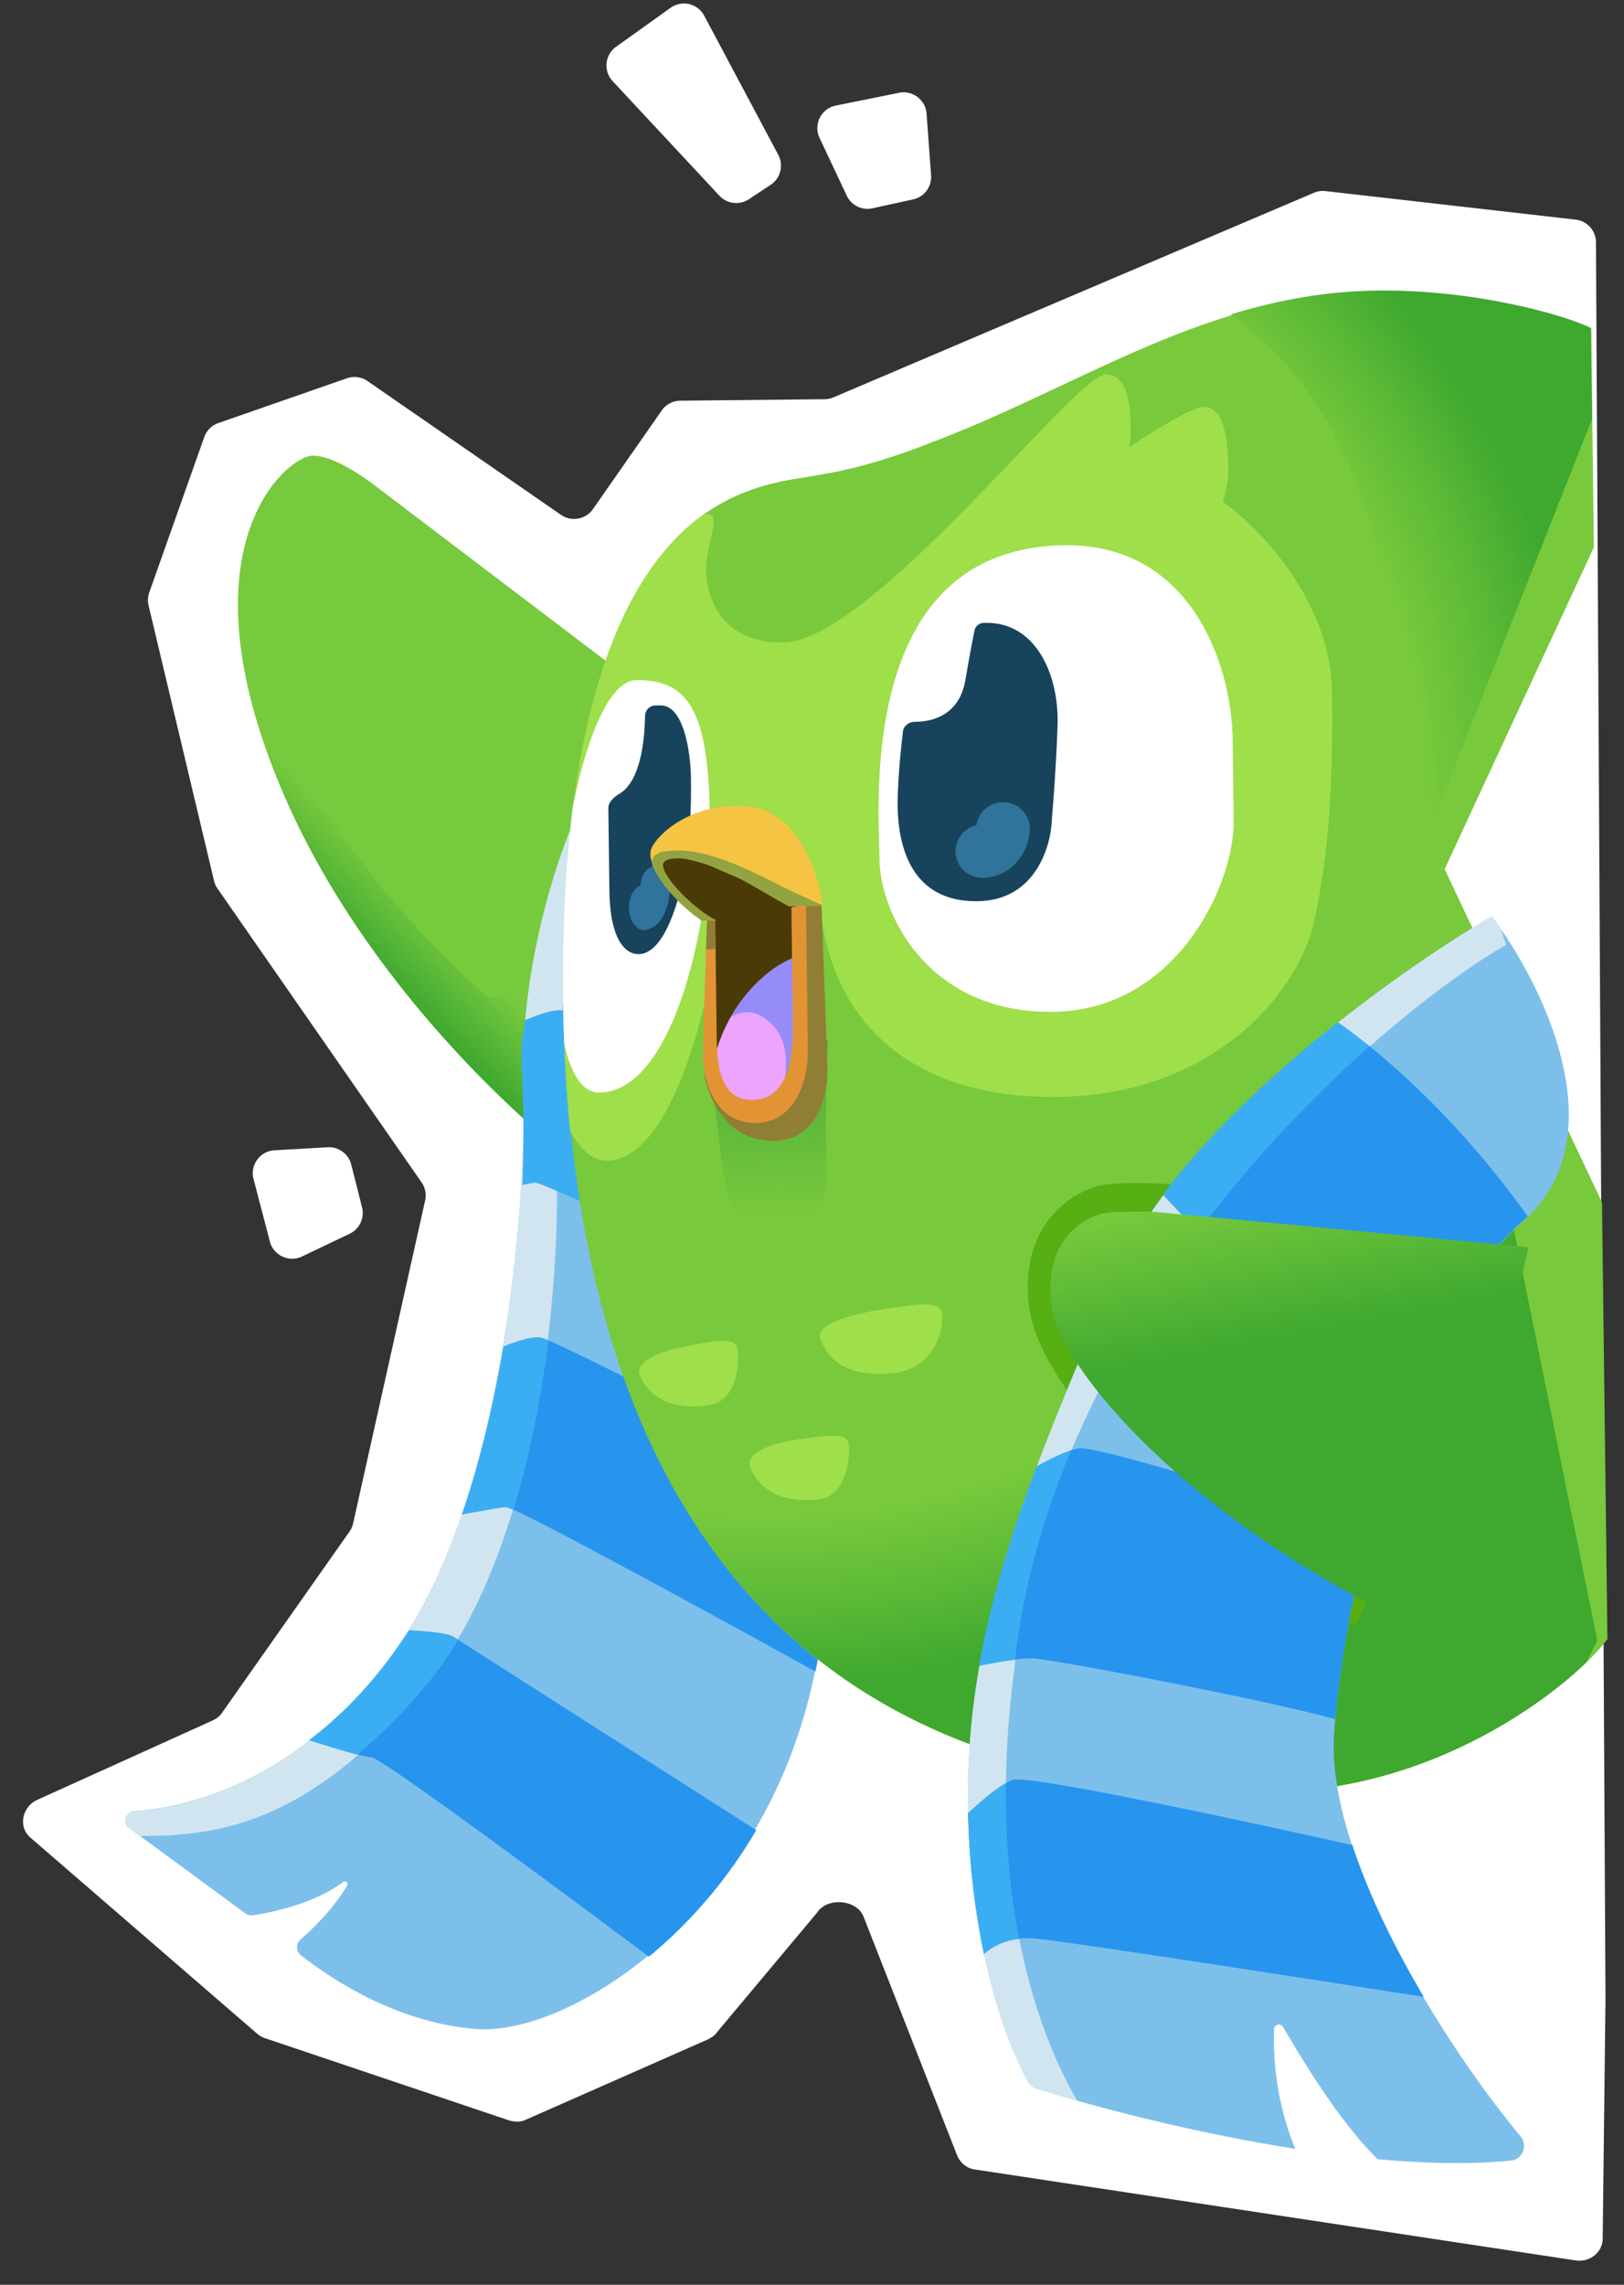 <svg xmlns="http://www.w3.org/2000/svg" fill="none" viewBox="0 0 600 844"><rect x="0" y="0" width="600" height="844" fill="#333333" stroke="none"/><path fill="#fff" d="m489.715 70.593 92.404 10.539c4.287.482 7.522 4.1 7.526 8.388l3.519 648.984-1.038 88.293c.064 5.129-4.646 8.886-9.765 8.235l-222.142-33.619c-3.162-.399-5.707-2.682-6.786-5.663l-34.303-87.528c-2.376-6.557-13.425-7.557-17.243-1.701l-36.832 43.989c-.831 1.272-2.112 2.148-3.487 2.828l-67.248 29.666c-1.909.945-4.138.879-6.18.289l-90.268-30.401c-1.061-.311-1.98-.936-2.85-1.621L11.48 679.026c-4.832-3.842-3.471-11.287 2.045-14.056l65.092-29.454c1.36-.679 2.624-1.573 3.439-2.845l47.085-66.921c.591-.913 1.11-1.886 1.309-2.941l26.682-119.643a8.444 8.444 0 0 0-1.348-6.343l-75.44-108.602a8.52 8.52 0 0 1-1.265-2.862l-24.193-101.73c-.36-1.581-.299-3.217.252-4.745l20.317-57.419c.865-2.421 2.762-4.338 5.193-5.177l47.502-16.55c2.593-.889 5.483-.511 7.716 1.08l71.297 49.3c3.892 2.769 9.319 1.784 11.989-2.164l25.27-36.243c1.55-2.316 4.174-3.669 6.973-3.703l53.302-.537a8.58 8.58 0 0 0 3.231-.687l177.465-75.556a8.611 8.611 0 0 1 4.322-.635Z"/><path fill="#77C93E" d="m138.8 179.582 95.423 72.446-11.446 184.965c-26.912-18.524-88.344-73.548-118.775-145.45-38.038-89.878 2.048-123.068 11.472-123.213 7.539-.116 18.648 7.647 23.326 11.252Z"/><path fill="url(#a)" d="M88.842 209.931c-2.7 19.284.098 46.005 15.176 81.634 30.428 71.896 91.862 126.915 118.775 145.437l5.697-91.9-15.901-19.688c-6.976 18.169-23.617 51.851-34.377 41.235-65.782-60.097-84.092-112.516-89.307-156.726l-.063.008Z"/><path fill="#7DBFEB" d="M148.085 606.561c38.549-56.308 46.675-163.313 45.419-210.644-.837-31.567 9.181-75.413 24.419-104.855 15.237-29.443 25.054 73.091 26.973 117.702l59.779 181.302c-6.854 107.1-91.001 162.481-128.802 159.45-27.625-2.214-50.946-16.527-64.723-27.254-1.896-1.477-1.835-4.329-.021-5.903 5.261-4.563 12.545-11.955 17.182-19.959.523-.903-.74-1.824-1.573-1.189-9.848 7.499-25.136 11.169-33.431 12.294a3.617 3.617 0 0 1-2.63-.688l-43.174-31.711c-2.302-1.691-.875-5.803 1.979-6 23.997-1.655 65.49-14.178 98.603-62.545Z"/><path fill="#D1E5F1" d="M204.311 409.84c5.496 51.006-3.12 159.784-46.84 212.399-43.631 52.509-77.955 55.917-105.888 56.012l-4.147-3.046c-2.301-1.691-.874-5.802 1.98-5.999 23.997-1.655 65.493-14.178 98.608-62.544 38.551-56.307 46.681-163.308 45.426-210.638l7.854 1.963 3.007 11.853Z"/><path fill="#D1E5F1" d="M215.269 324.838c-3.174 9.722-9.084 43.771-10.316 102.947-.463 22.22-5.475 22.014-12.434 10.054 1.029-16.598 1.189-30.893.885-42.078-.857-31.581 9.131-75.447 24.344-104.905 5.641-10.922 10.547-3.694 14.589 12.001l-17.068 21.981Z"/><path fill="#3BAEF3" d="M242.915 387.932a770.51 770.51 0 0 1 1.661 20.295l22.513 60.357c-34.637-16.604-67.637-32.058-69.613-31.747-.925.146-2.531.476-4.471.902.604-16.218.423-30.161-.131-41.116a154.926 154.926 0 0 1-.148-10.878c.4-2.94.775-5.879 1.127-8.808 4.492-1.97 10.808-4.201 13.751-3.661 2.898.532 20.549 8.135 35.311 14.656Z"/><path fill="#2795EE" d="M302.814 608.822c-.45 2.932-.957 5.82-1.517 8.665-42.285-23.356-111.533-61.139-114.48-60.829-2.574.271-10.407 1.678-16.1 2.739 6.866-19.841 11.681-40.689 15.38-61.974 4.307-1.788 10.794-3.974 13.96-3.224 3.814.902 33.071 15.641 47.223 22.897l55.534 91.726ZM151.2 602.267a145.058 145.058 0 0 1-2.907 4.412c-10.906 15.896-22.041 26.982-33.996 36.124 8.652 2.777 19.958 6.203 22.947 6.364 3.592.193 66.413 46.623 102.482 73.628 14.144-11.548 28.573-27.639 39.673-46.743-38.419-24.506-109.027-69.561-111.627-71.292-2.386-1.587-11.117-2.283-16.572-2.493Z"/><path fill="#3BAEF3" d="M150.851 602.662a144.23 144.23 0 0 1-2.672 4.041c-10.904 15.897-22.038 26.983-33.991 36.126 5.867 1.883 12.956 4.066 17.842 5.327 8.396-7.072 16.52-14.984 25.597-25.889 4.163-5.001 8.034-10.515 11.629-16.444-.865-.558-1.411-.911-1.6-1.037-2.386-1.587-11.116-2.285-16.57-2.495l-.235.371ZM170.641 559.46c6.851-19.852 11.651-40.713 15.337-62.01 4.303-1.789 10.784-3.975 13.948-3.224.496.118 1.419.468 2.684 1.006-2.7 21.014-6.694 42.194-12.967 62.551-1.606-.719-2.612-1.091-2.916-1.06-2.571.271-10.398 1.677-16.086 2.737Z"/><path fill="#78C93C" d="M344.51 163.301c55.339-20.918 101.709-54.866 164.454-55.619 36.173-.435 69.246 8.985 78.902 13.778l1.002 80.704-55.13 118.903 58.133 123.078 2.002 161.279c-11.122 15.334-59.975 55.703-123.253 56.463-203.587 2.445-260.402-141.717-262.263-291.679-1.861-149.963 45.113-179.538 65.926-188 20.813-8.46 30.238-3.1 70.227-18.907Z"/><path fill="url(#b)" d="M517.24 284.24c1.409 120.975-81.372 258.025-200.201 268.99-40.487 3.736-68.134-15.999-86.553-44.633 31.66 89.123 102.152 154.785 240.064 153.229 53.464-.604 96.651-29.487 115.462-47.664l4.12-8.122-61.018-300.677s-13.2-134.973-11.874-21.123Z"/><path fill="url(#c)" d="M454.731 116.14c26.182 20.46 60.87 53.587 62.25 167.495 1.466 121.036 11.879 21.135 11.879 21.135l59.356-150.008-.407-33.584c-9.648-4.801-42.693-14.249-78.84-13.847-19.394.216-37.224 3.608-54.238 8.809Z"/><path fill="#9EDF4A" d="M326.157 483.644c18.594-2.936 21.594-2.342 21.991 2.475.541 6.567-4.189 19.862-18.362 21.197-21.058 1.985-25.307-9.083-26.723-12.775l-.018-.045c-1.4-3.646 4.518-7.916 23.112-10.852ZM254.872 496.993c14.981-2.835 17.404-2.223 17.751 2.597.472 6.569-1.195 19.405-12.498 19.719-17.043 1.877-22.688-7.937-23.837-11.591-1.149-3.654 3.602-7.891 18.584-10.725ZM296.065 531.522c15.095-2.165 17.487-1.448 17.615 3.383.176 6.583-2.067 19.333-13.373 19.144-17.111 1.118-22.307-8.936-23.291-12.638-.983-3.701 3.955-7.724 19.049-9.889Z"/><path fill="url(#d)" d="M267.239 432.994c4.767 34.745 38.453 31.379 38.082 2.598-.33-25.551-.127-39.372.568-51.467l-43.401-4.146c-.215 16.306 2.905 39.567 4.751 53.015Z"/><path fill="#9EDF4A" d="M210.633 417.816c-1.559-15.69-2.379-31.616-2.574-47.608-1.474-120.949 28.834-163.566 51.536-179.962 5.373-1.557 4.376 2.864 2.985 9.024-.788 3.489-1.701 7.537-1.654 11.372.131 10.756 6.019 26.958 28.5 26.685 20.483-.249 57.983-39.47 85.713-68.473 16.267-17.013 29.172-30.511 33.308-30.561 9.059-.11 9.232 14.08 9.304 19.968.058 4.711-.394 6.575-.627 6.917 7.342-4.931 23.099-14.806 27.396-14.858 5.373-.065 9.106 5.156 9.326 23.192.052 4.275-1.339 9.703-2.04 11.883 13.273 9.386 39.922 36.542 40.33 70.071.354 29.038-.49 58.69-7.075 86.915-6.333 24.33-36.306 62.121-94.452 62.828-56.639.689-84.743-30.708-87.657-71.99-23.138.281-36.456 17.01-40.223 25.339-3.883 23.302-17.01 69.97-38.461 70.231-5.463.066-10.054-4.394-13.635-10.973Z"/><path fill="#fff" d="M208.433 385.365a589.12 589.12 0 0 1-.377-14.883c-.365-28.211.999-52.165 3.591-72.52 5.252-26.004 13.636-46.594 23.387-46.711 19.269-.232 26.723 11.235 27.23 50.427.506 39.192-13.418 101.598-40.77 101.928-6.393.077-10.625-7.043-13.061-18.241ZM455.425 273.394c-.356-28.816-16.059-72.523-61.989-71.97-76.565.922-68.767 95.212-68.513 115.805.254 20.593 18.12 57.093 64.05 56.54 45.929-.553 67.106-47.374 66.819-70.608l-.367-29.767Z"/><path fill="#18435D" d="M255.278 287.472c-.129-9.915-2.695-26.997-11.289-26.893l-1.893.023c-2.083.025-3.743 1.743-3.779 3.816-.335 18.488-5.044 26.178-9.309 28.694-2.022 1.193-4.287 3.1-4.257 5.44l.399 30.703c.225 17.304 5.577 23.267 10.85 23.203 5.274-.063 10.663-6.351 14.953-21.959 4.291-15.608 4.453-33.111 4.325-43.027Z"/><path fill="#30739B" d="M242.249 320.007c3 .27 5.316 4.196 5.173 8.771-.072 2.305-.545 5.512-1.841 8.426-1.43 3.215-3.875 6.016-7.355 6.348-2.996.286-5.602-3.191-5.823-7.764-.199-4.14 1.624-7.76 4.193-8.621.347-4.257 2.795-7.416 5.653-7.16Z"/><path fill="#18435D" d="M390.712 268.662c.795-20.15-8.516-38.789-26.317-38.576l-.923.011c-1.666.02-3.085 1.134-3.422 2.757-.622 2.994-1.712 8.665-3.417 18.507-2.143 12.373-11.658 15.33-18.534 15.257-2.171-.023-4.23 1.396-4.493 3.538-.692 5.647-1.603 14.664-1.926 23.52-.52 14.244 2.242 39.559 29.467 39.233 21.78-.261 27.432-20.932 27.535-31.235.412-4.287 1.394-16.893 2.03-33.012Z"/><path fill="#30739B" d="M371.123 296.318c5.465.296 9.653 4.937 9.356 10.367-.15 2.736-1.041 6.547-3.427 10.016-2.632 3.827-7.111 7.17-13.458 7.591-5.461.364-10.183-3.742-10.547-9.168-.33-4.911 3.024-9.222 7.712-10.264.668-5.055 5.156-8.824 10.364-8.542Z"/><path fill="#907E34" d="m303.529 334.403 2.121 58.532c.585 9.88-2.568 28.271-19.792 28.477-17.224.207-24.233-15.706-25.594-24.398l2.234-57.795 29-4.442 12.031-.374Z"/><path fill="#4A3A06" d="m262.734 339.217-.177 58.301 8.514 9.291 14.559-.175 9.668-13.422-.744-58.471-3.077.037-28.743 4.439Z"/><path fill="#ECA4FE" d="M295.149 353.152c-11.172 3.174-29.209 19.328-32.267 43.776l7.718 10.12 13.672-.152 8.606-7.923 3.557-14.43-1.286-31.391Z"/><path fill="#958BF9" d="M295.148 353.135c-7.28 2.065-17.83 9.63-25.183 22.591 3.18-2.019 7.797-2.712 11.65-.218 8.414 5.447 9.816 13.369 8.108 25.03-.086.588-.102 1.046-.053 1.386l3.216-2.961 3.554-14.447-1.292-31.381Z"/><path fill="#E29435" d="m292.928 377.278-.576-45.271 5.415 1.287.7 55.025c.118 9.307-3.898 26.307-19.172 26.49-15.272.183-19.406-15.627-19.513-24.072-.086-6.757.942-38.077 1.494-50.811l2.95-.035.501 39.538c.13 10.236-.331 27.034 13.283 26.871 13.612-.164 15.075-16.64 14.918-29.022Z"/><path fill="#907E34" d="m264.332 350.523-3.512.171c.194-4.77.244-7.303.392-10.753l2.95-.036.17 10.618Z"/><path fill="#4A3A06" d="m260.484 339.302-15.772-15.228-1.345-6.206 4.071-2.368 9.122 1.8 39.891 17.151-31.803 5.571-4.164-.72Z"/><path fill="#F5C443" d="M240.643 313.478c2.062-5.106 14.696-17.24 35.205-15.649 19.236 1.49 26.811 25.246 28.151 36.751l-12.582.157c-17.993-12.348-36.81-18.06-39.704-18.438-.956-.125-6.918-.446-7.653 2.452-1.195 4.717 13.177 17.773 20.574 21.256l-5.403.068c-12.057-9.17-20.849-20.997-18.588-26.597Z"/><path fill="#93A341" d="m304.016 334.505.008.071-12.585.162c-11.23-5.723-21.626-13.989-37.692-17.347-2.996-.626-8.117-.487-8.704 1.63-1.2 4.33 12.205 17.517 19.604 20.997l-5.406.069c-11.178-7.49-18.807-19.195-18.469-21.916.939-3.569 4.632-3.826 9.002-3.985 14.586-.529 34.687 11.283 42.496 14.939l11.746 5.38Z"/><path fill="#fff" d="M227.626 17.263 247.741 2.89c4.178-2.985 10.029-1.611 12.443 2.923l27.352 51.376a8.503 8.503 0 0 1-2.81 11.086l-8.034 5.317a8.498 8.498 0 0 1-10.91-1.296l-39.433-42.32c-3.498-3.755-2.897-9.73 1.277-12.713ZM308.793 39l23.372-4.725c5.083-1.027 9.895 2.696 10.175 7.875l1.666 22.762a8.502 8.502 0 0 1-7.103 8.847l-14.995 3.281a8.502 8.502 0 0 1-9.211-5.065l-10.044-21.318c-2.104-4.953.865-10.59 6.14-11.656ZM99.705 458.619l-6.03-23.071c-1.313-5.017 2.135-10.029 7.29-10.6l19.631-1.114a8.502 8.502 0 0 1 9.232 6.595l3.988 15.791a8.504 8.504 0 0 1-4.54 9.482l-17.588 8.394c-4.827 2.378-10.622-.27-11.983-5.477Z"/><path fill="#56AF13" d="M417.741 437.046c3.993-.05 8.111.038 10.716.135l.312.012 34.211 3.436 63.019 5.881-1.855 19.612-63.089-5.888-33.654-3.38c-2.36-.083-5.969-.155-9.41-.112a95.992 95.992 0 0 0-4.847.167c-.687.045-1.249.096-1.686.148a8.819 8.819 0 0 0-.61.088c-.821.194-4.226 1.387-7 4.601-2.453 2.842-5.289 8.249-3.94 18.728.56 4.354 3.617 11.742 10.453 21.592 6.653 9.588 16.297 20.669 28.781 32.293 2.025 1.887 3.913 3.656 5.694 5.325 9.068 8.498 15.373 14.407 23.189 20.111 9.202 6.714 20.686 13.247 41.233 22.668l-8.306 17.887c-21.097-9.675-33.928-16.848-44.658-24.677-8.88-6.479-16.195-13.341-25.272-21.855-1.739-1.631-3.542-3.323-5.434-5.084-13.293-12.377-23.93-24.511-31.546-35.485-7.433-10.712-12.632-21.234-13.796-30.274-1.988-15.441 2.095-26.568 8.558-34.054 6.141-7.115 13.649-10.044 17.485-10.945 3.114-.731 7.879-.885 11.452-.93Z"/><path fill="#7DBFEB" d="M551.115 338.511c-36.766 21.459-116.231 78.427-139.835 134.417a8460.83 8460.83 0 0 1-5.145 12.171c-27.268 64.429-49.669 118.331-48.468 183.033.974 52.487 14.744 88.15 22.385 101.109.661 1.121 1.691 1.904 2.937 2.296 21.8 6.846 58.177 16.377 95.573 22.235-3.932-9.242-8.482-25.244-7.851-44.18.061-1.833 2.426-2.38 3.352-.795 8.727 14.941 21.493 35.583 34.926 48.808 17.495 1.607 34.393 2.003 49.255.514 4.408-.442 6.278-5.621 3.46-9.025-30.208-36.483-71.857-104.463-68.797-148.677 3.289-47.538 24.743-150.004 69.516-189.03 35.819-31.221 7.386-88.259-11.308-112.876Z"/><path fill="#D1E5F1" d="M556.504 348.953c-54.195 31.564-168.857 137.179-181.785 267.735-10.872 83.433 9.341 135.242 23.245 159.329a544.797 544.797 0 0 1-14.999-4.458c-1.245-.392-2.276-1.175-2.937-2.296-7.641-12.96-21.412-48.623-22.388-101.112-1.203-64.705 21.194-118.609 48.459-183.04 1.699-4.012 3.415-8.068 5.144-12.171 23.601-55.992 103.061-112.962 139.825-134.422 1.094 1.44 2.22 2.991 3.366 4.641l2.07 5.794Z"/><path fill="#2795EE" d="M499.664 681.585c-42.938-9.611-119.876-26.052-125.478-24.084-4.209 1.48-11.125 7.28-16.484 12.277.446 19.857 2.768 37.378 5.841 51.985 3.037-2.856 9.375-6.489 18.628-5.694 10.633.915 97.226 14.284 143.858 21.581-10.75-18.183-20.316-37.585-26.365-56.065ZM564.435 449.345c-25.517-35.867-53.211-59.855-70.157-71.693-23.212 18.347-47.192 40.499-64.529 63.666l53.261 56.993c12.775 2.471 28.596 4.577 43.725 5.035 9.689-21.225 21.5-39.808 35.634-52.107a54.032 54.032 0 0 0 2.066-1.894Z"/><path fill="#3BAEF3" d="M494.204 377.669c-.856.676-1.713 1.358-2.57 2.044-22.375 17.916-45.212 39.267-61.904 61.556a2.907 2.907 0 0 1-.05.067l12.898 13.798c20.28-26.927 42.567-50.18 63.376-68.584-4.288-3.467-8.26-6.443-11.75-8.881Z"/><path fill="#2795EE" d="M505.467 566.361c-39.487-13.201-100.743-32.784-107.393-31.285-4.011.904-9.714 3.654-14.994 6.608-9.338 24.684-16.872 48.774-21.31 73.577 6.097-1.258 15.396-2.869 20.308-2.628 6.583.323 84.51 14.95 111.234 22.46 1.647-18.269 5.611-42.918 12.155-68.732Z"/><path fill="#3BAEF3" d="M371.63 658.686c-.279 21.981 1.725 41.206 4.909 57.547-6.231.693-10.639 3.404-13.009 5.642-3.084-14.632-5.423-32.174-5.89-52.062 4.4-4.117 9.856-8.782 13.99-11.127ZM395.772 535.723c-10.252 24.377-17.708 50.409-20.786 77.415-4.433.524-9.448 1.44-13.23 2.22 4.414-24.826 11.923-48.929 21.233-73.636 4.348-2.438 9.049-4.759 12.783-5.999Z"/><path fill="url(#e)" d="M408.76 448.051c4.623-.592 13.735-.49 18.17-.345l137.795 12.975-33.495 144.067c-86.858-38.575-139.445-97.216-142.746-122.726-3.3-25.509 14.05-32.617 18.752-33.712a15.8 15.8 0 0 1 1.524-.259Z"/><defs><linearGradient id="a" x1="153.952" x2="134.176" y1="333.051" y2="352.289" gradientUnits="userSpaceOnUse"><stop stop-color="#3EA830" stop-opacity="0"/><stop offset=".5" stop-color="#3EA830" stop-opacity=".5"/><stop offset="1" stop-color="#3EA830"/></linearGradient><linearGradient id="d" x1="261.997" x2="262.869" y1="379.921" y2="448.895" gradientUnits="userSpaceOnUse"><stop stop-color="#48A83B"/><stop offset=".5" stop-color="#48A83B" stop-opacity=".5"/><stop offset="1" stop-color="#48A83B" stop-opacity="0"/></linearGradient><linearGradient id="e" x1="392.082" x2="403.036" y1="452.946" y2="509.375" gradientUnits="userSpaceOnUse"><stop stop-color="#78C93C"/><stop offset=".5" stop-color="#5BB936"/><stop offset="1" stop-color="#3EA830"/></linearGradient><radialGradient id="b" cx="0" cy="0" r="1" gradientTransform="matrix(333.363 -3.762 3.739 331.358 285.037 299.243)" gradientUnits="userSpaceOnUse"><stop offset=".78" stop-color="#78C93C"/><stop offset=".88" stop-color="#5BB936"/><stop offset=".97" stop-color="#3EA82F"/></radialGradient><radialGradient id="c" cx="0" cy="0" r="1" gradientTransform="rotate(-.637 26996.445 -25471.197) scale(310.202 308.634)" gradientUnits="userSpaceOnUse"><stop offset=".78" stop-color="#78C93C"/><stop offset=".88" stop-color="#5BB936"/><stop offset=".97" stop-color="#3EA82F"/></radialGradient></defs></svg>